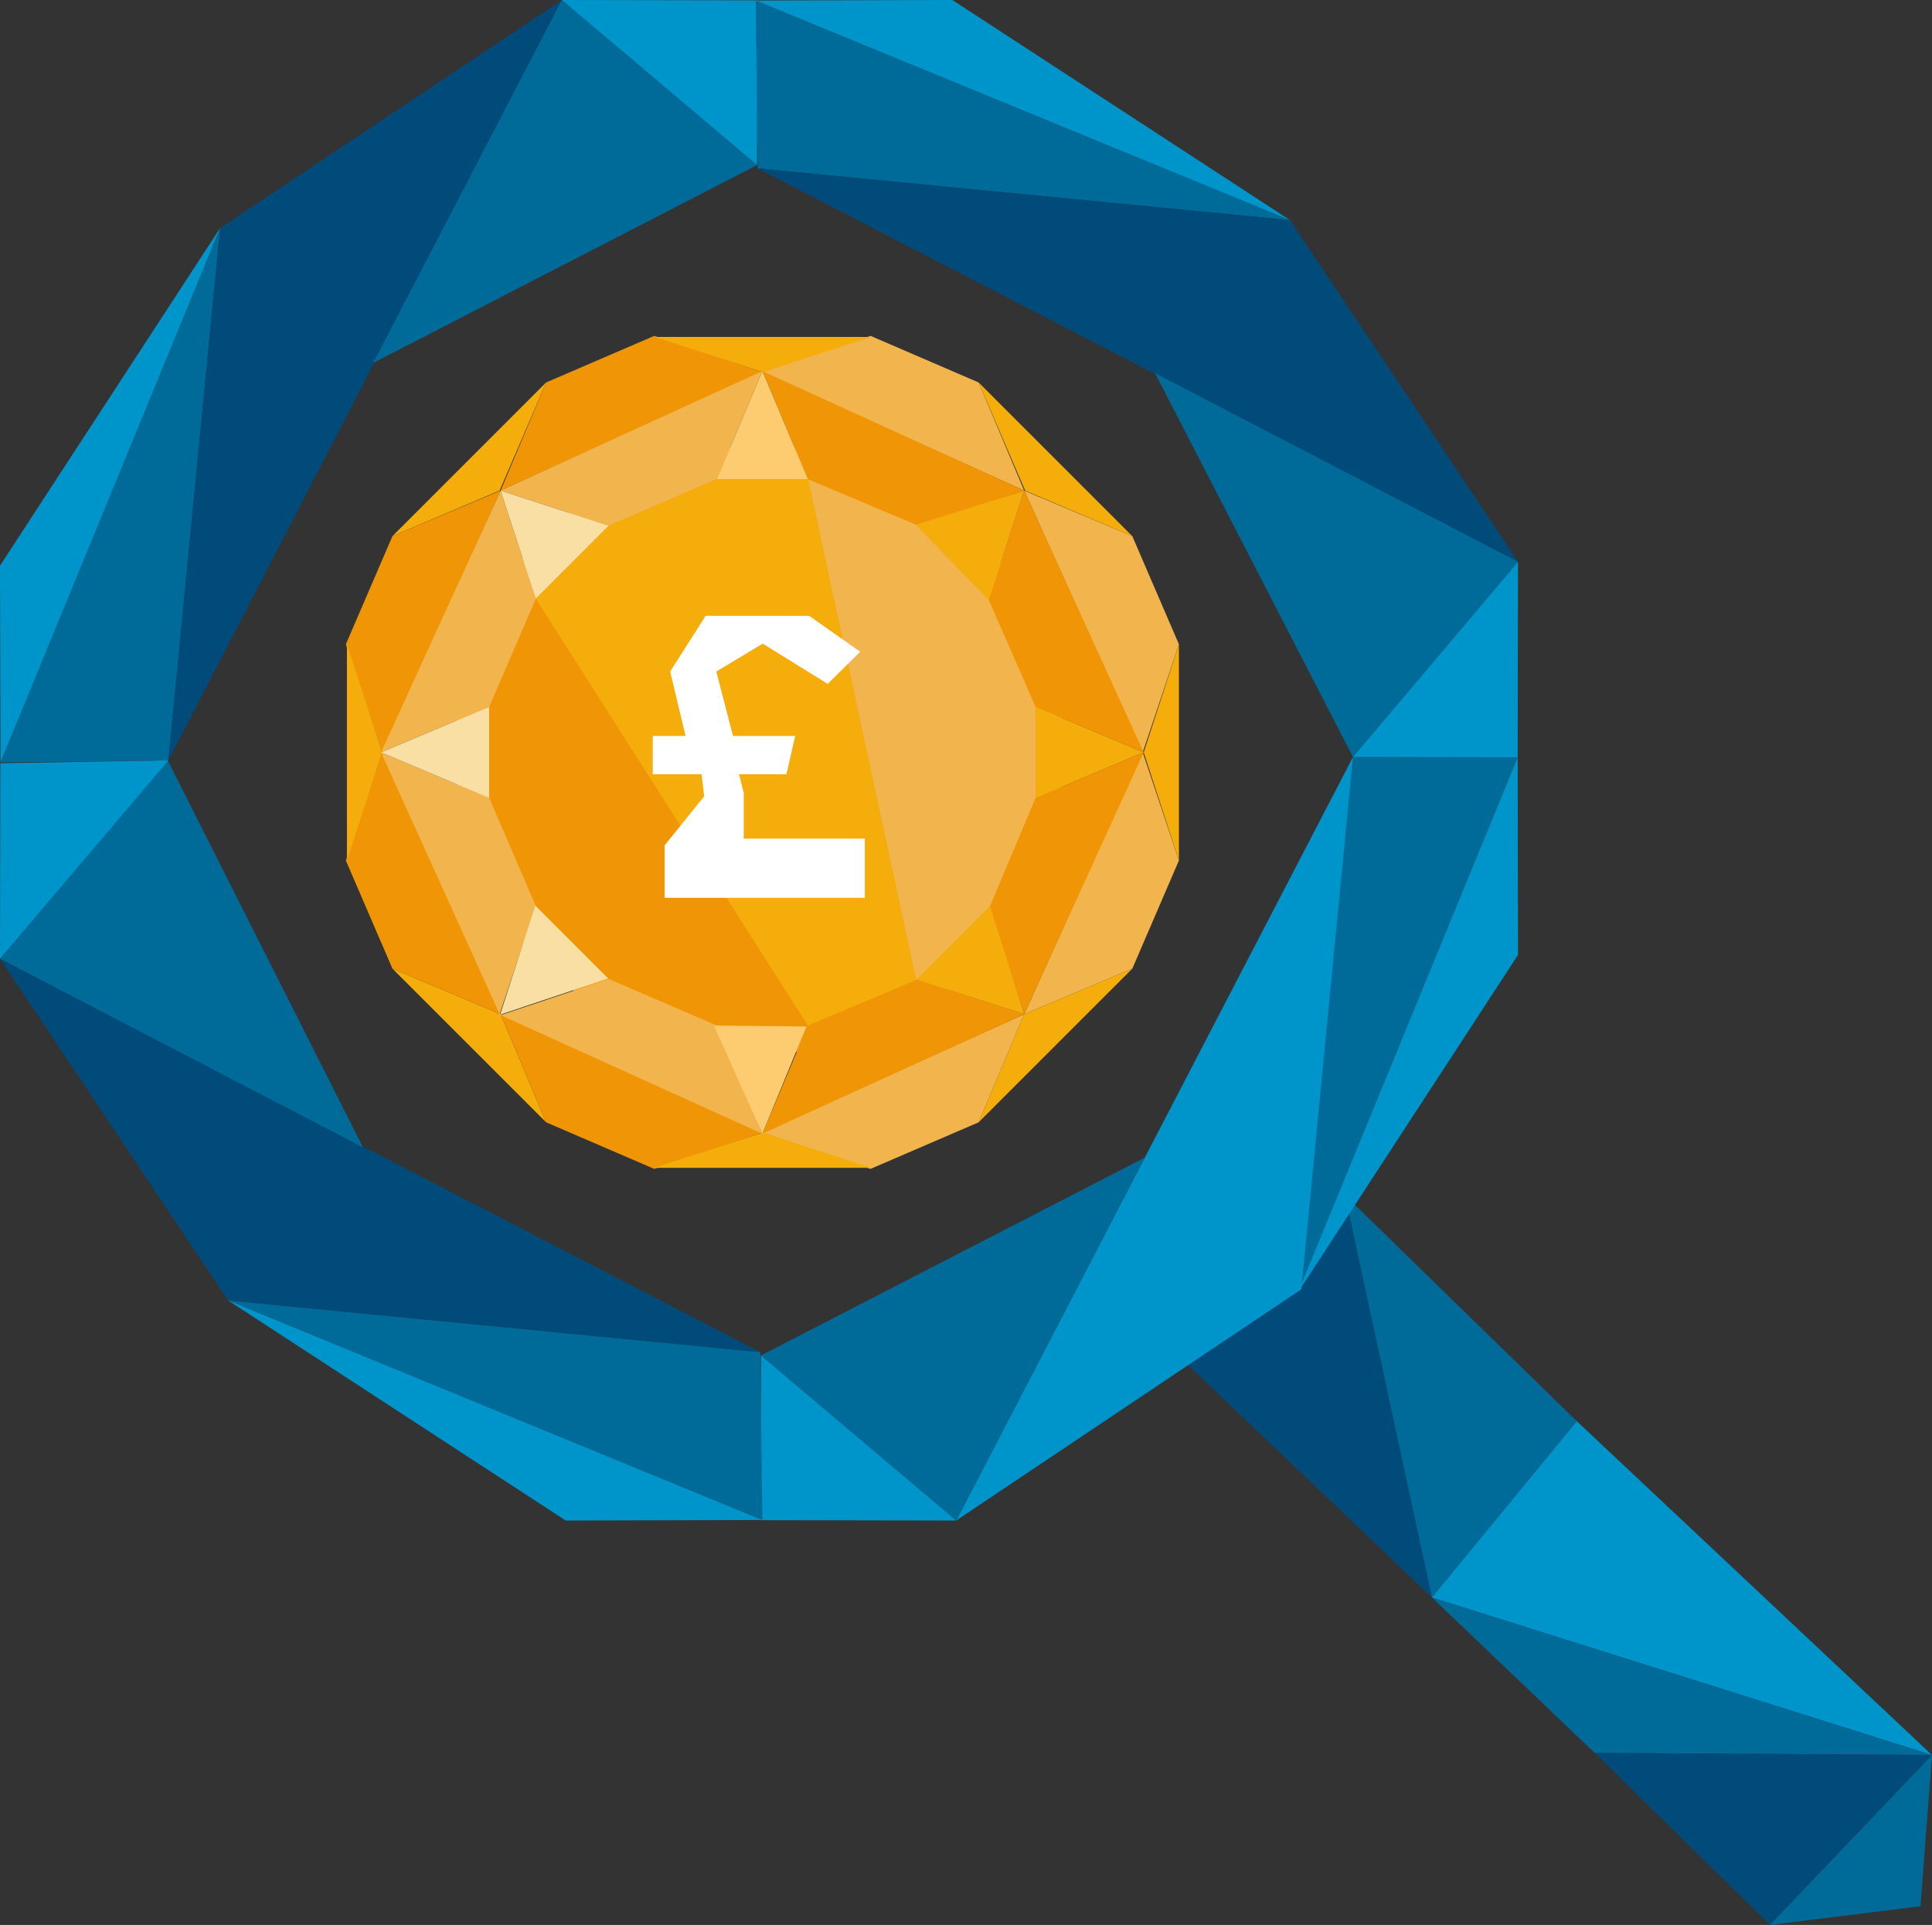 <?xml version="1.0" encoding="UTF-8"?>
<svg id="Layer_2" data-name="Layer 2" xmlns="http://www.w3.org/2000/svg" viewBox="0 0 948.01 944.56">
  <rect x="0" y="0" width="948.01" height="944.56" fill="#333333" stroke="none"/>
  <defs>
    <style>
      .cls-1 {
        fill: #f2b44d;
      }

      .cls-2 {
        fill: #004b7a;
      }

      .cls-3 {
        fill: #006b98;
      }

      .cls-4 {
        fill: #0095ca;
      }

      .cls-5 {
        fill: #fff;
      }

      .cls-6 {
        fill: #f4ad0b;
      }

      .cls-7 {
        fill: #fadfa4;
      }

      .cls-8 {
        fill: #f09606;
      }

      .cls-9 {
        fill: #fdcc70;
      }
    </style>
  </defs>
  <g id="Triangulated_Shape" data-name="Triangulated Shape">
    <g>
      <g>
        <polygon class="cls-2" points="659.98 586.5 580.41 667.41 702.63 783.9 659.98 586.5"/>
        <polygon class="cls-3" points="773.73 697.4 702.63 783.9 659.98 586.5 773.73 697.4"/>
        <polygon class="cls-4" points="948.01 861.19 773.73 697.4 702.63 783.9 948.01 861.19"/>
        <polygon class="cls-3" points="948.01 861.19 702.63 783.9 782.53 860.17 948.01 861.19"/>
        <polygon class="cls-2" points="868.49 944.56 948.01 861.19 782.53 860.17 868.49 944.56"/>
        <polygon class="cls-3" points="948.01 861.19 942.36 935.4 868.49 944.56 948.01 861.19"/>
        <g>
          <g>
            <polygon class="cls-3" points="663.89 371.48 744.71 371.61 636.86 634.23 663.89 371.48"/>
            <polygon class="cls-4" points="469.2 746.12 663.89 371.48 638.52 632.67 469.2 746.12"/>
            <polygon class="cls-4" points="744.71 371.61 636.86 634.23 744.88 468.55 744.71 371.61"/>
            <polygon class="cls-3" points="373.4 665.13 561.76 568.02 469.2 746.12 373.4 665.13"/>
            <polyline class="cls-4" points="469.2 746.12 373.27 745.95 373.4 665.13"/>
          </g>
          <g>
            <polygon class="cls-3" points="373.09 663.48 374.09 745.87 111.9 638.1 373.09 663.48"/>
            <polygon class="cls-2" points="0 470.44 373.09 663.48 111.9 638.1 0 470.44"/>
            <polygon class="cls-4" points="374.09 745.87 111.9 638.1 277.58 746.12 374.09 745.87"/>
            <polygon class="cls-3" points="82.24 373.04 178.1 563 0 470.44 82.24 373.04"/>
            <polyline class="cls-4" points="0 470.44 .17 374.51 82.64 373.09"/>
          </g>
          <g>
            <polygon class="cls-3" points="82.64 373.09 .25 374.09 108.02 111.9 82.64 373.09"/>
            <polygon class="cls-2" points="275.68 0 82.64 373.09 108.02 111.9 275.68 0"/>
            <polygon class="cls-4" points=".25 374.09 108.02 111.9 0 277.58 .25 374.09"/>
            <polygon class="cls-3" points="371.48 80.99 183.12 178.1 275.68 0 371.48 80.99"/>
            <polyline class="cls-4" points="275.68 0 371.61 .17 371.48 80.99"/>
          </g>
          <g>
            <polygon class="cls-3" points="371.8 82.64 370.79 .25 632.99 108.02 371.8 82.64"/>
            <polygon class="cls-2" points="744.88 275.68 371.8 82.64 632.99 108.02 744.88 275.68"/>
            <polygon class="cls-4" points="370.79 .25 632.99 108.02 467.31 0 370.79 .25"/>
            <polygon class="cls-3" points="663.89 371.48 566.78 183.12 744.88 275.68 663.89 371.48"/>
            <polyline class="cls-4" points="744.88 275.68 744.71 371.61 663.89 371.48"/>
          </g>
        </g>
      </g>
      <g>
        <polygon class="cls-6" points="267.97 187.68 192.57 263.08 245.16 240.74 267.97 187.68"/>
        <polygon class="cls-6" points="480.21 187.68 555.61 263.08 503.02 240.74 480.21 187.68"/>
        <polygon class="cls-6" points="480.21 550.72 555.61 475.32 502.55 497.66 480.21 550.72"/>
        <polygon class="cls-6" points="192.57 475.32 267.97 550.72 245.63 497.66 192.57 475.32"/>
        <circle class="cls-8" cx="372.69" cy="367.8" r="149.41"/>
        <polygon class="cls-8" points="245.63 240.74 374.09 182.56 321.03 164.81 267.97 187.68 245.63 240.74"/>
        <polygon class="cls-1" points="502.55 240.74 374.09 182.56 427.15 164.81 480.21 187.68 502.55 240.74"/>
        <polygon class="cls-8" points="245.63 497.66 374.09 555.83 321.03 573.58 267.97 550.72 245.63 497.66"/>
        <polygon class="cls-1" points="502.55 497.66 374.09 555.83 427.15 573.58 480.21 550.72 502.55 497.66"/>
        <polygon class="cls-1" points="502.55 497.66 560.73 369.2 578.48 422.26 555.61 475.32 502.55 497.66"/>
        <polygon class="cls-1" points="502.55 240.74 560.73 369.2 578.48 316.14 555.61 263.08 502.55 240.74"/>
        <polygon class="cls-8" points="245.63 240.74 187.45 369.2 169.71 316.14 192.57 263.08 245.63 240.74"/>
        <polygon class="cls-8" points="245.63 497.66 187.45 369.2 169.71 422.26 192.57 475.32 245.63 497.66"/>
        <polygon class="cls-8" points="374.09 556.31 502.55 497.66 449.49 480.38 396.43 503.24 374.09 556.31"/>
        <polygon class="cls-1" points="374.09 556.31 245.63 498.13 298.69 480.38 351.75 503.24 374.09 556.31"/>
        <polygon class="cls-8" points="374.09 182.09 502.55 240.74 449.49 258.01 396.43 235.15 374.09 182.09"/>
        <polygon class="cls-1" points="374.09 182.09 245.63 240.74 298.69 258.01 351.75 235.15 374.09 182.09"/>
        <polygon class="cls-1" points="186.98 369.2 245.63 240.74 262.91 293.8 240.04 346.86 186.98 369.2"/>
        <polygon class="cls-1" points="186.98 369.2 245.16 497.66 262.91 444.6 240.04 391.54 186.98 369.2"/>
        <polygon class="cls-8" points="561.2 369.2 502.55 497.66 485.28 444.6 508.14 391.54 561.2 369.2"/>
        <polygon class="cls-8" points="561.2 369.2 502.55 240.74 485.28 293.8 508.14 346.86 561.2 369.2"/>
        <polygon class="cls-7" points="245.63 240.74 262.91 293.8 298.69 258.01 245.63 240.74"/>
        <polygon class="cls-7" points="245.39 497.89 298.45 480.15 262.67 444.36 245.39 497.89"/>
        <polygon class="cls-6" points="502.55 497.66 485.8 444.6 449.02 480.38 502.55 497.66"/>
        <polygon class="cls-6" points="502.55 240.74 449.49 257.49 485.19 294.47 502.55 240.74"/>
        <polygon class="cls-6" points="508.14 346.86 561.2 369.2 508.14 391.54 508.14 346.86"/>
        <polygon class="cls-9" points="351.75 235.15 374.09 182.09 396.43 235.15 351.75 235.15"/>
        <polygon class="cls-7" points="240.04 391.54 186.98 369.2 240.04 346.86 240.04 391.54"/>
        <polygon class="cls-9" points="395.73 503.72 374.09 556.31 350.35 503.24 395.73 503.72"/>
        <polygon class="cls-1" points="396.43 235.15 449.49 480.9 485.8 444.6 508.14 391.54 508.14 346.86 485.19 294.47 449.49 257.49 396.43 235.15"/>
        <polygon class="cls-6" points="396.43 235.15 449.49 480.9 396.43 503.24 262.91 293.8 298.69 258.01 351.75 235.15 396.43 235.15"/>
        <polygon class="cls-5" points="424.36 411.51 424.36 440.55 326.11 440.55 326.11 414.82 345.54 390.74 344.24 379.9 320.3 379.9 320.3 361.13 336.4 361.13 328.84 329.51 346.27 302.17 397.02 302.17 422.11 319.82 406.14 335.58 374.25 315.84 351.47 329.51 359.67 361.13 390.19 361.13 385.91 379.9 362.64 379.9 364.95 389.19 364.95 411.51 424.36 411.51"/>
        <polygon class="cls-6" points="578.48 316.14 578.48 422.26 561.2 369.2 578.48 316.14"/>
        <polygon class="cls-6" points="170.23 422.26 170.23 316.14 187.5 369.2 170.23 422.26"/>
        <polygon class="cls-6" points="321.29 165.33 427.41 165.33 374.35 182.61 321.29 165.33"/>
        <polygon class="cls-6" points="427.41 573.06 321.03 573.06 374.35 555.78 427.41 573.06"/>
      </g>
    </g>
  </g>
</svg>